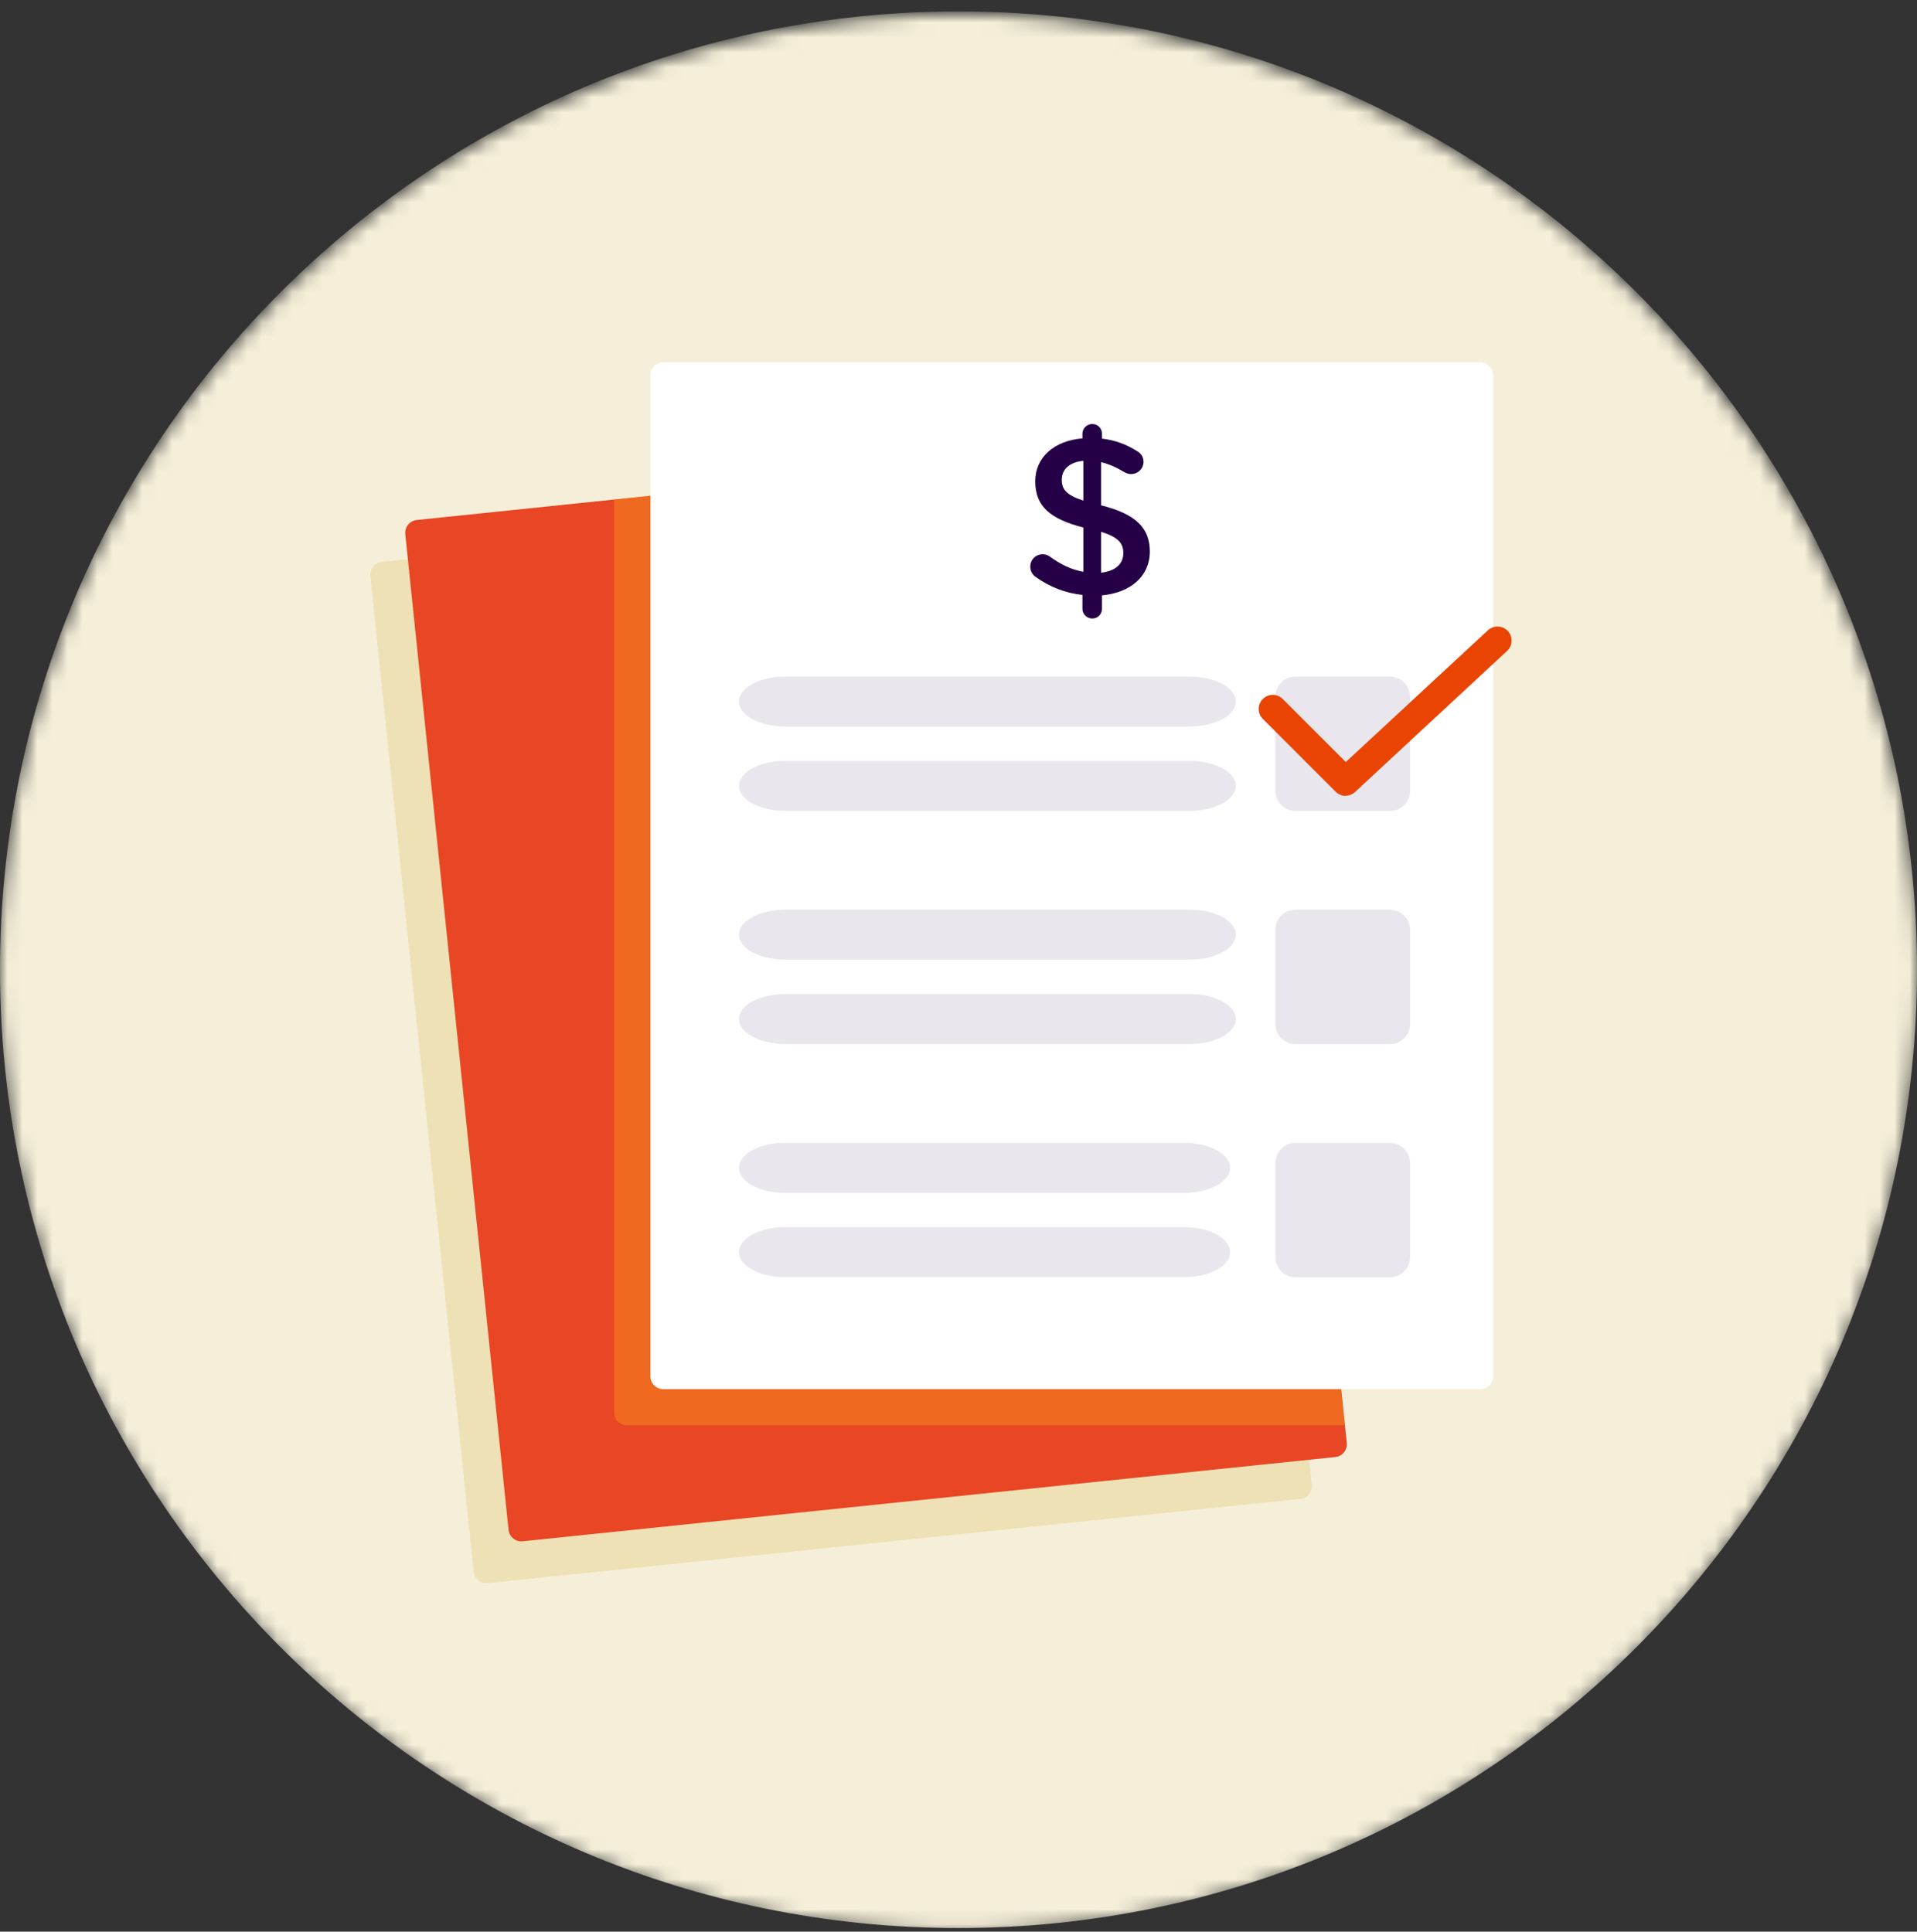 <svg width="128" height="129" viewBox="0 0 128 129" fill="none" xmlns="http://www.w3.org/2000/svg">
<rect x="0" y="0" width="128" height="129" fill="#333333" stroke="none"/>
<mask id="mask0_3175_145554" style="mask-type:luminance" maskUnits="userSpaceOnUse" x="0" y="0" width="128" height="129">
<path d="M64 128.961C99.346 128.961 128 100.307 128 64.961C128 29.615 99.346 0.961 64 0.961C28.654 0.961 0 29.615 0 64.961C0 100.307 28.654 128.961 64 128.961Z" fill="white"/>
</mask>
<g mask="url(#mask0_3175_145554)">
<path d="M64 128.761C99.346 128.761 128 100.107 128 64.761C128 29.415 99.346 0.761 64 0.761C28.654 0.761 0 29.415 0 64.761C0 100.107 28.654 128.761 64 128.761Z" fill="#F5EFD9"/>
</g>
<path d="M79.758 31.894L25.499 37.521C25.026 37.57 24.683 37.992 24.732 38.465L31.627 104.958C31.676 105.431 32.099 105.774 32.571 105.725L86.83 100.099C87.303 100.05 87.646 99.627 87.597 99.155L80.702 32.661C80.653 32.189 80.231 31.845 79.758 31.894Z" fill="#EDE1B5"/>
<path d="M82.087 29.101L27.828 34.727C27.355 34.776 27.012 35.198 27.061 35.671L33.956 102.164C34.005 102.637 34.428 102.98 34.9 102.931L89.159 97.305C89.632 97.256 89.975 96.833 89.926 96.361L83.031 29.867C82.982 29.395 82.559 29.052 82.087 29.101Z" fill="#E84624"/>
<g style="mix-blend-mode:multiply" opacity="0.5">
<path d="M83.02 29.861C82.97 29.391 82.55 29.051 82.08 29.101L41.01 33.361V94.331C41.01 94.801 41.39 95.191 41.87 95.191H89.79L83.02 29.871V29.861Z" fill="#F78C1E"/>
</g>
<path d="M98.84 24.201H44.29C43.815 24.201 43.43 24.586 43.43 25.061V91.911C43.43 92.386 43.815 92.771 44.29 92.771H98.84C99.315 92.771 99.7 92.386 99.7 91.911V25.061C99.7 24.586 99.315 24.201 98.84 24.201Z" fill="white"/>
<path d="M86.5 76.321H92.8C93.54 76.321 94.15 76.921 94.15 77.661V83.961C94.15 84.701 93.55 85.301 92.8 85.301H86.5C85.76 85.301 85.16 84.701 85.16 83.961V77.661C85.16 76.921 85.76 76.321 86.5 76.321Z" fill="#E9E7ED"/>
<path d="M79.08 81.951C80.76 81.951 82.14 82.701 82.14 83.621C82.14 84.541 80.76 85.291 79.08 85.291H52.4C50.72 85.291 49.34 84.541 49.34 83.621C49.34 82.701 50.72 81.951 52.4 81.951H79.08Z" fill="#E9E7ED"/>
<path d="M79.08 76.321C80.76 76.321 82.14 77.071 82.14 77.991C82.14 78.911 80.76 79.661 79.08 79.661H52.4C50.72 79.661 49.34 78.911 49.34 77.991C49.34 77.071 50.72 76.321 52.4 76.321H79.08Z" fill="#E9E7ED"/>
<path d="M86.5 60.751H92.8C93.54 60.751 94.15 61.351 94.15 62.091V68.391C94.15 69.131 93.55 69.731 92.8 69.731H86.5C85.76 69.731 85.16 69.131 85.16 68.391V62.091C85.16 61.351 85.76 60.751 86.5 60.751Z" fill="#E9E7ED"/>
<path d="M79.44 66.381C81.13 66.381 82.52 67.131 82.52 68.051C82.52 68.971 81.13 69.721 79.44 69.721H52.42C50.73 69.721 49.34 68.971 49.34 68.051C49.34 67.131 50.73 66.381 52.42 66.381H79.44Z" fill="#E9E7ED"/>
<path d="M79.44 60.751C81.13 60.751 82.52 61.501 82.52 62.421C82.52 63.341 81.13 64.091 79.44 64.091H52.42C50.73 64.091 49.34 63.341 49.34 62.421C49.34 61.501 50.73 60.751 52.42 60.751H79.44Z" fill="#E9E7ED"/>
<path d="M86.5 45.181H92.8C93.54 45.181 94.15 45.781 94.15 46.521V52.821C94.15 53.561 93.55 54.161 92.8 54.161H86.5C85.76 54.161 85.16 53.561 85.16 52.821V46.521C85.16 45.781 85.76 45.181 86.5 45.181Z" fill="#E9E7ED"/>
<path d="M79.44 50.81C81.13 50.81 82.52 51.56 82.52 52.48C82.52 53.401 81.13 54.151 79.44 54.151H52.42C50.73 54.151 49.34 53.401 49.34 52.48C49.34 51.56 50.73 50.81 52.42 50.81H79.44Z" fill="#E9E7ED"/>
<path d="M79.44 45.181C81.13 45.181 82.52 45.931 82.52 46.851C82.52 47.771 81.13 48.521 79.44 48.521H52.42C50.73 48.521 49.34 47.771 49.34 46.851C49.34 45.931 50.73 45.181 52.42 45.181H79.44Z" fill="#E9E7ED"/>
<path d="M89.85 53.151C89.61 53.151 89.37 53.061 89.18 52.871L84.32 48.011C83.95 47.641 83.95 47.051 84.32 46.681C84.69 46.311 85.28 46.311 85.65 46.681L89.86 50.891L99.35 42.091C99.73 41.741 100.33 41.761 100.68 42.141C101.03 42.521 101.01 43.121 100.63 43.471L90.48 52.891C90.3 53.061 90.07 53.141 89.84 53.141" fill="#EA4403"/>
<path d="M72.275 28.961C72.275 28.601 72.575 28.316 72.935 28.316C73.295 28.316 73.58 28.601 73.58 28.961V29.291C74.465 29.396 75.215 29.681 75.905 30.116C76.145 30.251 76.355 30.476 76.355 30.836C76.355 31.301 75.98 31.661 75.515 31.661C75.365 31.661 75.215 31.616 75.065 31.526C74.54 31.211 74.03 30.986 73.52 30.866V33.746C75.8 34.316 76.775 35.231 76.775 36.836C76.775 38.486 75.485 39.581 73.58 39.761V40.661C73.58 41.021 73.295 41.306 72.935 41.306C72.575 41.306 72.275 41.021 72.275 40.661V39.731C71.15 39.611 70.115 39.206 69.2 38.561C68.945 38.396 68.795 38.156 68.795 37.841C68.795 37.376 69.155 37.016 69.62 37.016C69.8 37.016 69.98 37.076 70.115 37.181C70.82 37.691 71.51 38.036 72.335 38.186V35.231C70.145 34.661 69.125 33.836 69.125 32.141C69.125 30.536 70.4 29.426 72.275 29.276V28.961ZM75.005 36.941C75.005 36.281 74.675 35.876 73.52 35.516V38.246C74.48 38.141 75.005 37.661 75.005 36.941ZM70.895 32.036C70.895 32.666 71.18 33.056 72.335 33.431V30.776C71.375 30.866 70.895 31.376 70.895 32.036Z" fill="#260046"/>
</svg>

